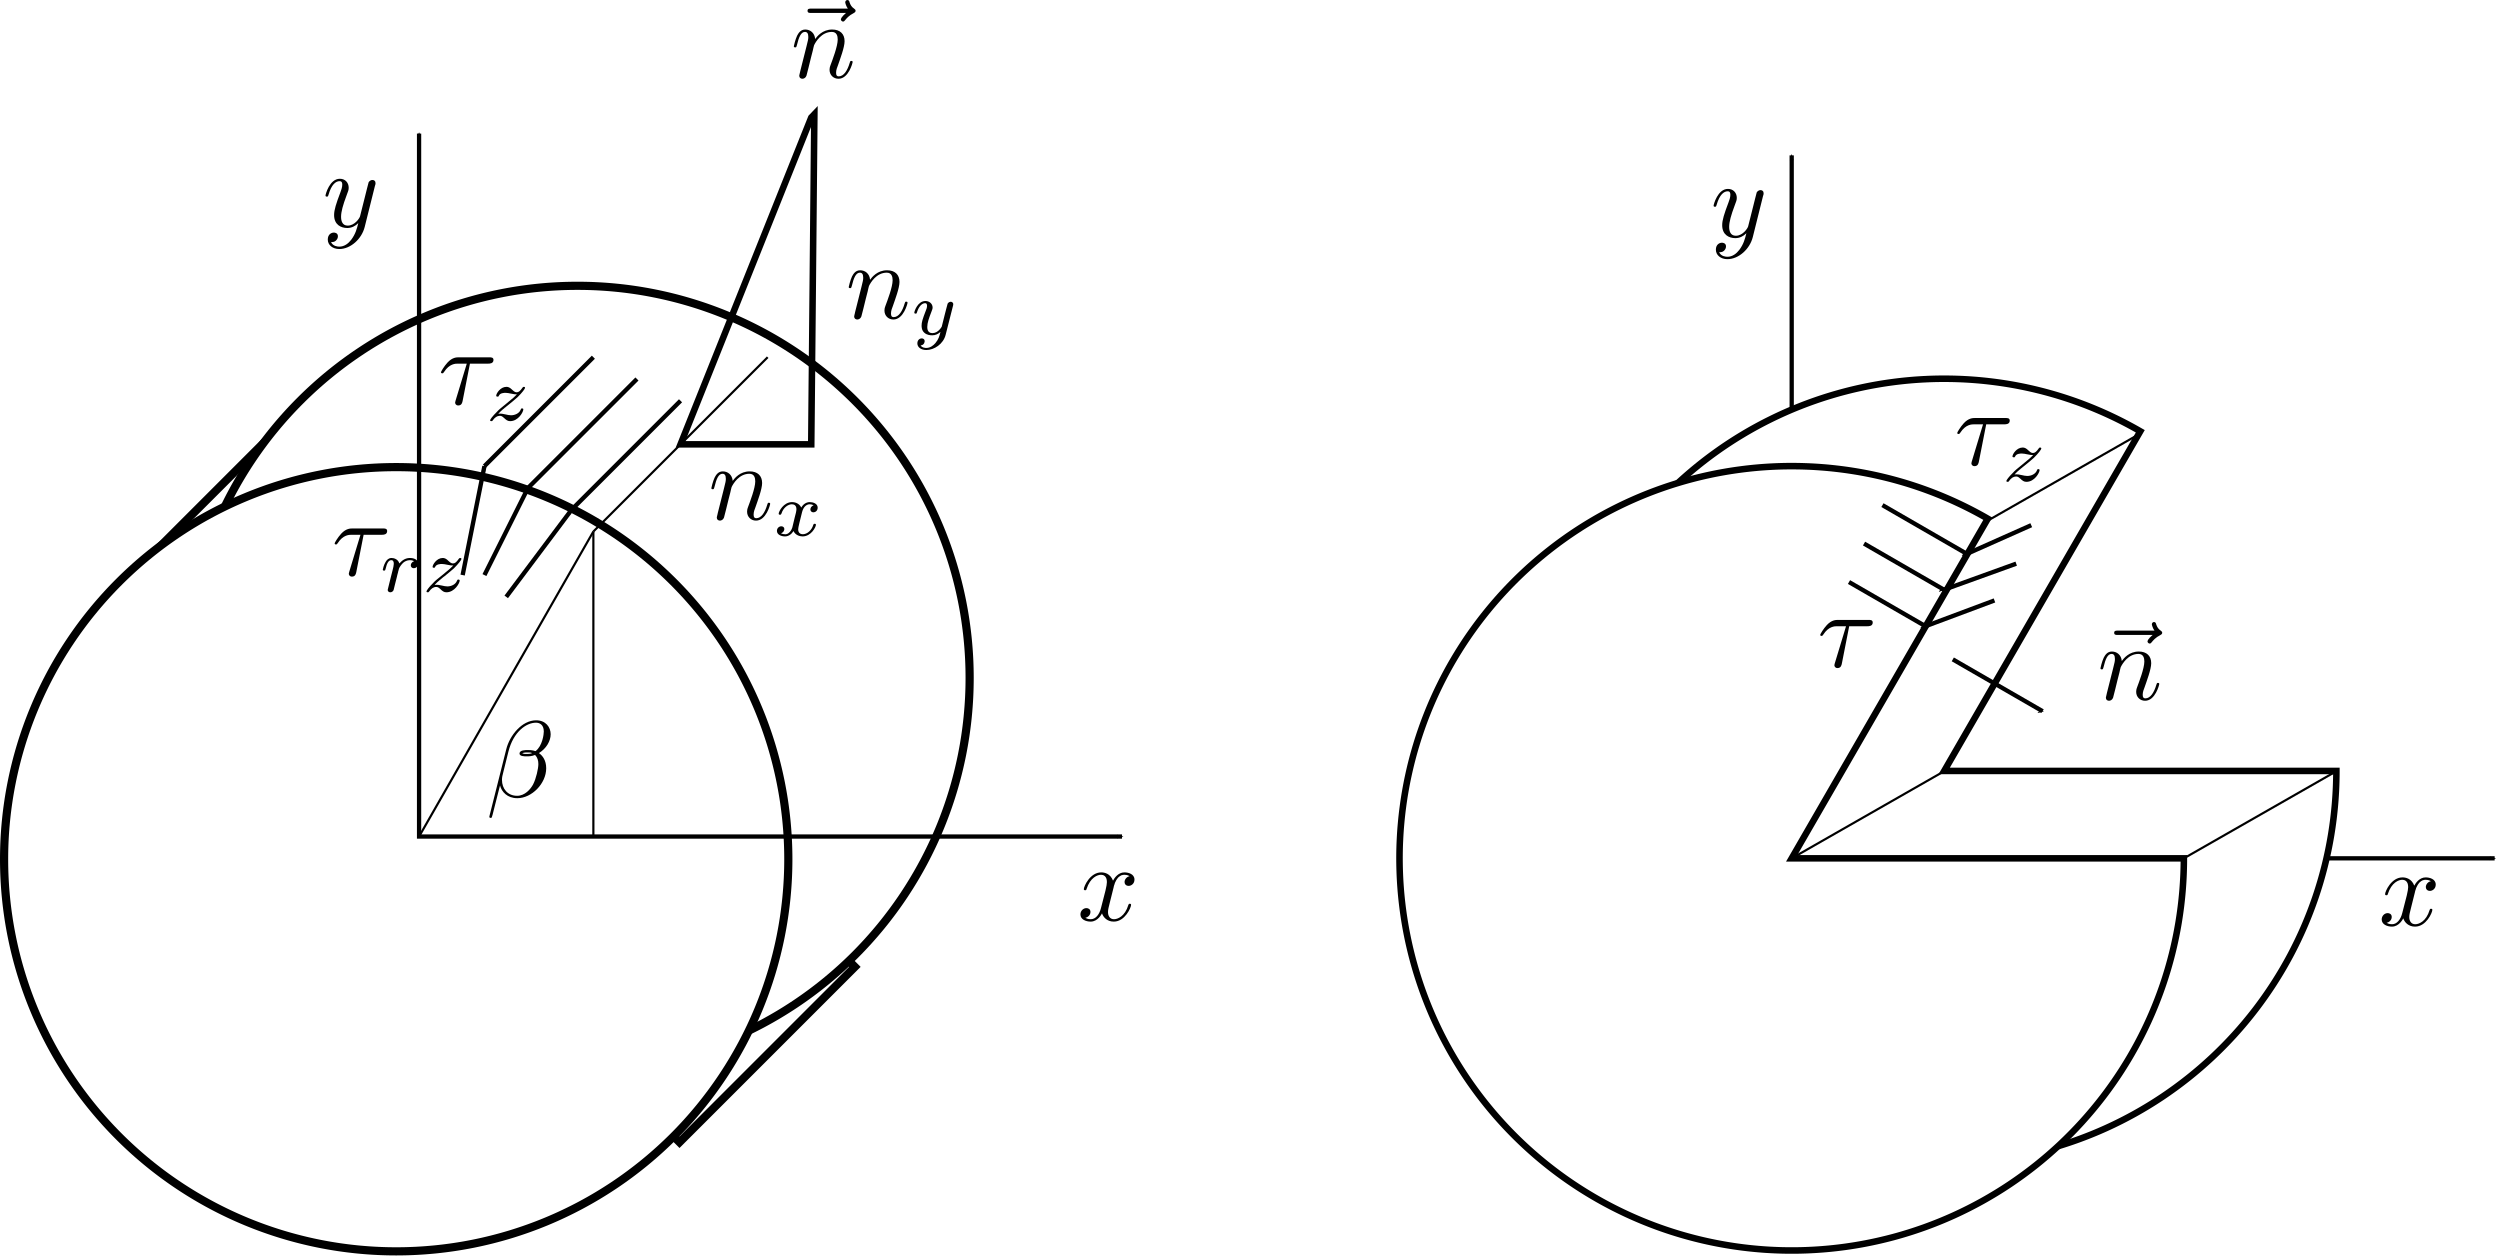 <?xml version="1.0" encoding="UTF-8" standalone="no"?>
<!-- Created with Inkscape (http://www.inkscape.org/) -->
<svg
   xmlns:ns0="http://www.iki.fi/pav/software/textext/"
   xmlns:dc="http://purl.org/dc/elements/1.1/"
   xmlns:cc="http://creativecommons.org/ns#"
   xmlns:rdf="http://www.w3.org/1999/02/22-rdf-syntax-ns#"
   xmlns:svg="http://www.w3.org/2000/svg"
   xmlns="http://www.w3.org/2000/svg"
   xmlns:sodipodi="http://sodipodi.sourceforge.net/DTD/sodipodi-0.dtd"
   xmlns:inkscape="http://www.inkscape.org/namespaces/inkscape"
   width="1147.438"
   height="576.293"
   id="svg3167"
   sodipodi:version="0.32"
   inkscape:version="0.46"
   sodipodi:docname="circularshaftstresses.svg"
   inkscape:output_extension="org.inkscape.output.svg.inkscape"
   version="1.0">
  <sodipodi:namedview
     id="base"
     pagecolor="#ffffff"
     bordercolor="#666666"
     borderopacity="1.0"
     gridtolerance="10000"
     guidetolerance="10"
     objecttolerance="10"
     inkscape:pageopacity="0.0"
     inkscape:pageshadow="2"
     inkscape:zoom="0.92140612"
     inkscape:cx="573.71878"
     inkscape:cy="288.14653"
     inkscape:document-units="px"
     inkscape:current-layer="layer1"
     showgrid="false"
     inkscape:window-width="1241"
     inkscape:window-height="735"
     inkscape:window-x="0"
     inkscape:window-y="0"
     inkscape:object-nodes="true">
    <inkscape:grid
       enabled="true"
       visible="true"
       id="grid3177"
       type="xygrid" />
  </sodipodi:namedview>
  <defs
     id="defs3169">
    <marker
       style="overflow:visible"
       id="Arrow1Mend"
       refX="0"
       refY="0"
       orient="auto"
       inkscape:stockid="Arrow1Mend">
      <path
         transform="matrix(-0.4,0,0,-0.4,-4,0)"
         style="fill-rule:evenodd;stroke:#000000;stroke-width:1pt;marker-start:none"
         d="M 0,0 L 5,-5 L -12.5,0 L 5,5 L 0,0 z"
         id="path3777" />
    </marker>
    <marker
       style="overflow:visible"
       id="Arrow1Mstart"
       refX="0"
       refY="0"
       orient="auto"
       inkscape:stockid="Arrow1Mstart">
      <path
         transform="matrix(0.4,0,0,0.4,4,0)"
         style="fill-rule:evenodd;stroke:#000000;stroke-width:1pt;marker-start:none"
         d="M 0,0 L 5,-5 L -12.5,0 L 5,5 L 0,0 z"
         id="path3774" />
    </marker>
    <inkscape:perspective
       id="perspective3175"
       inkscape:persp3d-origin="372.04724 : 350.78739 : 1"
       inkscape:vp_z="744.09448 : 526.18109 : 1"
       inkscape:vp_y="6.1230318e-14 : 1000 : 0"
       inkscape:vp_x="0 : 526.18109 : 1"
       sodipodi:type="inkscape:persp3d" />
  </defs>
  <g
     transform="translate(454.14,-737.946)"
     id="layer1"
     inkscape:groupmode="layer"
     inkscape:label="Layer 1">
    <rect
       ry="0"
       transform="matrix(0.707,-0.707,0.707,0.707,0,0)"
       y="430.057"
       x="-993.261"
       height="361.973"
       width="113.838"
       id="rect3716"
       style="fill:#ffffff;fill-opacity:1;fill-rule:nonzero;stroke:#000000;stroke-width:3.75;stroke-linecap:round;stroke-miterlimit:4;stroke-dasharray:none;stroke-dashoffset:0;stroke-opacity:1" />
    <path
       transform="matrix(0.707,-0.707,0.707,0.707,-169.533,531.317)"
       d="M -200,352.362 A 180,180 0 1 1 -560,352.362 A 180,180 0 1 1 -200,352.362 z"
       sodipodi:ry="180"
       sodipodi:rx="180"
       sodipodi:cy="352.36218"
       sodipodi:cx="-380"
       id="path3199"
       style="fill:#ffffff;fill-opacity:1;fill-rule:nonzero;stroke:#000000;stroke-width:3.75;stroke-linecap:round;stroke-miterlimit:4;stroke-dasharray:none;stroke-dashoffset:0;stroke-opacity:1"
       sodipodi:type="arc" />
    <path
       transform="matrix(0.707,-0.707,0.707,0.707,-252.75,614.533)"
       d="M -200,352.362 A 180,180 0 1 1 -560,352.362 A 180,180 0 1 1 -200,352.362 z"
       sodipodi:ry="180"
       sodipodi:rx="180"
       sodipodi:cy="352.36218"
       sodipodi:cx="-380"
       id="path3197"
       style="fill:#ffffff;fill-opacity:1;fill-rule:nonzero;stroke:#000000;stroke-width:3.75;stroke-linecap:round;stroke-miterlimit:4;stroke-dasharray:none;stroke-dashoffset:0;stroke-opacity:1"
       sodipodi:type="arc" />
    <path
       id="path3763"
       d="M 60.84,1121.896 L -261.797,1121.896 L -261.797,799.259"
       style="fill:none;fill-rule:evenodd;stroke:#000000;stroke-width:1.966;stroke-linecap:butt;stroke-linejoin:miter;marker-start:url(#Arrow1Mstart);marker-end:url(#Arrow1Mend);stroke-miterlimit:4;stroke-dasharray:none;stroke-opacity:1" />
    <g
       transform="matrix(5,0,0,-5,-1423.347,4377.646)"
       xml:space="preserve"
       style="font-style:normal;font-variant:normal;font-weight:normal;font-stretch:normal;letter-spacing:normal;word-spacing:normal;text-anchor:start;fill:none;fill-opacity:1;stroke:#000000;stroke-linecap:butt;stroke-linejoin:miter;stroke-miterlimit:10.433;stroke-dasharray:none;stroke-dashoffset:0;stroke-opacity:1"
       ns0:text="$y$"
       ns0:preamble="/home/petegus/teaching/AE463/lectures/symbols.tex"
       id="g5120">
<path
   d="M 228.27,710.92 L 228.28,710.92 L 228.28,710.93 L 228.28,710.94 L 228.28,710.94 L 228.28,710.95 L 228.29,710.97 L 228.29,710.98 L 228.29,710.99 L 228.29,710.99 L 228.3,711 L 228.3,711.01 L 228.3,711.02 L 228.3,711.03 L 228.3,711.03 L 228.31,711.04 L 228.31,711.05 L 228.31,711.05 L 228.31,711.06 L 228.31,711.06 L 228.31,711.07 L 228.31,711.08 L 228.31,711.08 L 228.31,711.09 L 228.31,711.1 L 228.31,711.11 L 228.31,711.12 L 228.31,711.13 L 228.31,711.13 L 228.31,711.14 L 228.31,711.15 C 228.31,711.33 228.18,711.42 228.02,711.42 C 227.93,711.42 227.77,711.36 227.68,711.21 C 227.66,711.16 227.58,710.85 227.54,710.67 C 227.47,710.41 227.4,710.14 227.34,709.87 L 226.89,708.08 C 226.85,707.93 226.42,707.23 225.76,707.23 C 225.26,707.23 225.15,707.67 225.15,708.04 C 225.15,708.5 225.32,709.11 225.65,709.99 C 225.81,710.4 225.85,710.51 225.85,710.71 C 225.85,711.16 225.54,711.53 225.04,711.53 C 224.09,711.53 223.72,710.08 223.72,709.99 C 223.72,709.89 223.82,709.89 223.84,709.89 C 223.94,709.89 223.95,709.91 224,710.07 C 224.27,711.01 224.67,711.31 225.01,711.31 C 225.09,711.31 225.26,711.31 225.26,710.99 C 225.26,710.74 225.16,710.48 225.09,710.29 C 224.69,709.23 224.51,708.67 224.51,708.2 C 224.51,707.31 225.14,707.01 225.72,707.01 C 226.11,707.01 226.45,707.18 226.73,707.46 C 226.6,706.94 226.48,706.46 226.08,705.93 C 225.82,705.59 225.45,705.3 224.99,705.3 C 224.85,705.3 224.4,705.33 224.23,705.72 C 224.39,705.72 224.52,705.72 224.66,705.84 C 224.76,705.93 224.86,706.06 224.86,706.25 C 224.86,706.55 224.59,706.59 224.49,706.59 C 224.26,706.59 223.93,706.43 223.93,705.95 C 223.93,705.45 224.37,705.08 224.99,705.08 C 226.01,705.08 227.04,705.99 227.32,707.11 L 228.27,710.92 z"
   style="fill:#000000;stroke-width:0"
   id="path5122" />
</g>    <g
       transform="matrix(5,0,0,-5,-1076.847,4695.996)"
       xml:space="preserve"
       style="font-style:normal;font-variant:normal;font-weight:normal;font-stretch:normal;letter-spacing:normal;word-spacing:normal;text-anchor:start;fill:none;fill-opacity:1;stroke:#000000;stroke-linecap:butt;stroke-linejoin:miter;stroke-miterlimit:10.433;stroke-dasharray:none;stroke-dashoffset:0;stroke-opacity:1"
       ns0:text="$x$"
       ns0:preamble="/home/petegus/teaching/AE463/lectures/symbols.tex"
       id="g5202">
<path
   d="M 226.76,710.13 L 226.77,710.16 L 226.77,710.19 L 226.78,710.22 L 226.79,710.26 L 226.8,710.29 L 226.81,710.34 L 226.83,710.38 L 226.84,710.42 L 226.86,710.47 L 226.87,710.52 L 226.89,710.57 L 226.91,710.62 L 226.94,710.67 L 226.96,710.72 L 226.99,710.77 L 227.01,710.82 L 227.04,710.86 L 227.07,710.91 L 227.11,710.96 L 227.14,711 L 227.18,711.05 L 227.22,711.09 L 227.26,711.12 L 227.31,711.16 L 227.35,711.19 L 227.4,711.22 L 227.43,711.23 L 227.45,711.25 L 227.48,711.26 L 227.51,711.27 L 227.53,711.28 L 227.56,711.28 L 227.59,711.29 L 227.62,711.3 L 227.65,711.3 L 227.68,711.3 L 227.71,711.31 L 227.75,711.31 C 227.8,711.31 228.04,711.31 228.24,711.18 C 227.96,711.13 227.77,710.88 227.77,710.64 C 227.77,710.48 227.88,710.29 228.15,710.29 C 228.36,710.29 228.68,710.47 228.68,710.87 C 228.68,711.39 228.1,711.53 227.76,711.53 C 227.18,711.53 226.83,711 226.71,710.77 C 226.46,711.43 225.92,711.53 225.63,711.53 C 224.6,711.53 224.03,710.24 224.03,709.99 C 224.03,709.89 224.13,709.89 224.15,709.89 C 224.23,709.89 224.26,709.91 224.28,710 C 224.62,711.06 225.28,711.31 225.61,711.31 C 225.8,711.31 226.15,711.22 226.15,710.64 C 226.15,710.33 225.98,709.66 225.61,708.27 C 225.46,707.65 225.11,707.23 224.67,707.23 C 224.61,707.23 224.38,707.23 224.17,707.36 C 224.42,707.41 224.64,707.62 224.64,707.9 C 224.64,708.17 224.42,708.25 224.27,708.25 C 223.97,708.25 223.72,707.99 223.72,707.67 C 223.72,707.21 224.22,707.01 224.66,707.01 C 225.32,707.01 225.67,707.71 225.7,707.77 C 225.82,707.4 226.18,707.01 226.78,707.01 C 227.81,707.01 228.37,708.3 228.37,708.55 C 228.37,708.65 228.28,708.65 228.25,708.65 C 228.16,708.65 228.15,708.61 228.12,708.54 C 227.8,707.47 227.12,707.23 226.8,707.23 C 226.41,707.23 226.25,707.55 226.25,707.89 C 226.25,708.11 226.31,708.33 226.42,708.77 L 226.76,710.13 z"
   style="fill:#000000;stroke-width:0"
   id="path5204" />
</g>    <path
       transform="translate(-521.797,366.582)"
       id="path3202"
       d="M 260,755.314 L 340,615.314 L 340,615.314"
       style="fill:none;fill-rule:evenodd;stroke:#000000;stroke-width:1px;stroke-linecap:butt;stroke-linejoin:miter;stroke-opacity:1" />
    <path
       transform="translate(-521.797,366.582)"
       id="path3204"
       d="M 340,615.314 L 420,535.314"
       style="fill:none;fill-rule:evenodd;stroke:#000000;stroke-width:1px;stroke-linecap:butt;stroke-linejoin:miter;stroke-opacity:1" />
    <path
       transform="translate(-521.797,366.582)"
       id="path3206"
       d="M 340,755.314 L 340,615.314"
       style="fill:none;fill-rule:evenodd;stroke:#000000;stroke-width:1px;stroke-linecap:butt;stroke-linejoin:miter;stroke-opacity:1" />
    <path
       transform="translate(-521.797,366.582)"
       id="path3208"
       d="M 380,555.314 L 330,605.314"
       style="fill:none;fill-rule:evenodd;stroke:#000000;stroke-width:2;stroke-linecap:butt;stroke-linejoin:miter;marker-end:url(#Arrow1Mend);stroke-miterlimit:4;stroke-dasharray:none;stroke-opacity:1" />
    <path
       transform="translate(-521.797,366.582)"
       id="path3210"
       d="M 360,545.314 L 310,595.314"
       style="fill:none;fill-rule:evenodd;stroke:#000000;stroke-width:2;stroke-linecap:butt;stroke-linejoin:miter;marker-end:url(#Arrow1Mend);stroke-miterlimit:4;stroke-dasharray:none;stroke-opacity:1" />
    <path
       transform="translate(-521.797,366.582)"
       id="path3212"
       d="M 340,535.314 L 290,585.314"
       style="fill:none;fill-rule:evenodd;stroke:#000000;stroke-width:2;stroke-linecap:butt;stroke-linejoin:miter;marker-end:url(#Arrow1Mend);stroke-miterlimit:4;stroke-dasharray:none;stroke-opacity:1" />
    <path
       transform="translate(-521.797,366.582)"
       id="path3214"
       d="M 280,635.314 L 290,585.314"
       style="fill:none;fill-rule:evenodd;stroke:#000000;stroke-width:2;stroke-linecap:butt;stroke-linejoin:miter;marker-end:url(#Arrow1Mend);stroke-miterlimit:4;stroke-dasharray:none;stroke-opacity:1" />
    <path
       transform="translate(-521.797,366.582)"
       id="path3216"
       d="M 290,635.314 L 310,595.314"
       style="fill:none;fill-rule:evenodd;stroke:#000000;stroke-width:2;stroke-linecap:butt;stroke-linejoin:miter;marker-end:url(#Arrow1Mend);stroke-miterlimit:4;stroke-dasharray:none;stroke-opacity:1" />
    <path
       transform="translate(-521.797,366.582)"
       id="path3218"
       d="M 300,645.314 L 330,605.314"
       style="fill:none;fill-rule:evenodd;stroke:#000000;stroke-width:2;stroke-linecap:butt;stroke-linejoin:miter;marker-end:url(#Arrow1Mend);stroke-miterlimit:4;stroke-dasharray:none;stroke-opacity:1" />
    <path
       transform="translate(-521.797,366.582)"
       id="path3741"
       d="M 380,575.314 C 440,425.314 440,425.314 440,425.314 L 441.43,423.817 L 440,575.314 L 380,575.314 z"
       style="fill:none;fill-rule:evenodd;stroke:#000000;stroke-width:3;stroke-linecap:butt;stroke-linejoin:miter;stroke-miterlimit:4;stroke-dasharray:none;stroke-opacity:1" />
    <g
       id="g3772"
       ns0:preamble="/home/petegus/teaching/AE463/lectures/symbols.tex"
       ns0:text="$n_x$"
       style="font-style:normal;font-variant:normal;font-weight:normal;font-stretch:normal;letter-spacing:normal;word-spacing:normal;text-anchor:start;fill:none;fill-opacity:1;stroke:#000000;stroke-linecap:butt;stroke-linejoin:miter;stroke-miterlimit:10.433;stroke-dasharray:none;stroke-dashoffset:0;stroke-opacity:1"
       xml:space="preserve"
       transform="matrix(5,0,0,-5,-1246.247,4511.946)">
<path
   id="path3775"
   style="fill:#000000;stroke-width:0"
   d="M 224.31,707.71 L 224.31,707.7 L 224.3,707.68 L 224.3,707.67 L 224.3,707.65 L 224.29,707.62 L 224.28,707.59 L 224.28,707.55 L 224.27,707.52 L 224.26,707.49 L 224.25,707.46 L 224.25,707.44 L 224.25,707.43 L 224.24,707.41 L 224.24,707.4 L 224.24,707.39 L 224.23,707.37 L 224.23,707.36 L 224.23,707.35 L 224.23,707.34 L 224.23,707.33 L 224.22,707.32 L 224.22,707.31 L 224.22,707.3 L 224.22,707.29 L 224.22,707.29 L 224.22,707.28 C 224.22,707.1 224.36,707.01 224.51,707.01 C 224.63,707.01 224.81,707.09 224.88,707.29 C 224.89,707.31 225.01,707.78 225.07,708.03 C 225.14,708.33 225.22,708.63 225.29,708.93 C 225.35,709.15 225.4,709.36 225.46,709.59 C 225.49,709.76 225.57,710.05 225.58,710.09 C 225.73,710.4 226.26,711.31 227.21,711.31 C 227.66,711.31 227.75,710.94 227.75,710.61 C 227.75,709.99 227.26,708.72 227.1,708.29 C 227.01,708.06 227,707.94 227,707.83 C 227,707.36 227.35,707.01 227.82,707.01 C 228.75,707.01 229.12,708.47 229.12,708.55 C 229.12,708.65 229.03,708.65 229,708.65 C 228.9,708.65 228.9,708.62 228.85,708.47 C 228.65,707.79 228.32,707.23 227.84,707.23 C 227.67,707.23 227.6,707.33 227.6,707.56 C 227.6,707.81 227.69,708.05 227.78,708.27 C 227.96,708.8 228.38,709.89 228.38,710.46 C 228.38,711.13 227.96,711.53 227.24,711.53 C 226.34,711.53 225.85,710.89 225.68,710.66 C 225.63,711.22 225.23,711.53 224.77,711.53 C 224.31,711.53 224.12,711.14 224.02,710.96 C 223.86,710.62 223.72,710.03 223.72,709.99 C 223.72,709.89 223.82,709.89 223.84,709.89 C 223.94,709.89 223.95,709.9 224.01,710.12 C 224.18,710.83 224.38,711.31 224.74,711.31 C 224.94,711.31 225.05,711.18 225.05,710.85 C 225.05,710.64 225.02,710.53 224.89,710.01 L 224.31,707.71 z" />
<path
   id="path3778"
   style="fill:#000000;stroke-width:0"
   d="M 231.15,706.37 L 231.14,706.35 L 231.13,706.32 L 231.12,706.3 L 231.11,706.27 L 231.1,706.25 L 231.09,706.22 L 231.08,706.2 L 231.06,706.17 L 231.05,706.15 L 231.04,706.12 L 231.02,706.1 L 231,706.07 L 230.98,706.05 L 230.97,706.02 L 230.95,706 L 230.93,705.97 L 230.9,705.95 L 230.88,705.93 L 230.86,705.91 L 230.84,705.89 L 230.81,705.87 L 230.79,705.85 L 230.76,705.83 L 230.73,705.82 L 230.71,705.8 L 230.68,705.79 L 230.65,705.78 L 230.62,705.77 L 230.59,705.77 L 230.56,705.76 L 230.52,705.76 L 230.49,705.76 C 230.47,705.76 230.26,705.76 230.11,705.85 C 230.4,705.94 230.42,706.2 230.42,706.24 C 230.42,706.39 230.3,706.49 230.14,706.49 C 229.95,706.49 229.74,706.33 229.74,706.07 C 229.74,705.72 230.13,705.56 230.48,705.56 C 230.8,705.56 231.08,705.76 231.26,706.05 C 231.43,705.69 231.81,705.56 232.09,705.56 C 232.89,705.56 233.32,706.43 233.32,706.63 C 233.32,706.72 233.23,706.72 233.2,706.72 C 233.11,706.72 233.1,706.68 233.07,706.6 C 232.93,706.12 232.51,705.76 232.12,705.76 C 231.84,705.76 231.69,705.94 231.69,706.21 C 231.69,706.39 231.86,707.03 232.05,707.8 C 232.19,708.34 232.51,708.51 232.74,708.51 C 232.75,708.51 232.97,708.51 233.11,708.41 C 232.89,708.35 232.81,708.16 232.81,708.03 C 232.81,707.88 232.93,707.77 233.09,707.77 C 233.25,707.77 233.48,707.9 233.48,708.2 C 233.48,708.59 233.03,708.71 232.75,708.71 C 232.4,708.71 232.12,708.47 231.97,708.21 C 231.84,708.5 231.52,708.71 231.13,708.71 C 230.35,708.71 229.9,707.85 229.9,707.64 C 229.9,707.55 230,707.55 230.02,707.55 C 230.11,707.55 230.12,707.58 230.16,707.67 C 230.33,708.21 230.77,708.51 231.11,708.51 C 231.34,708.51 231.53,708.39 231.53,708.05 C 231.53,707.91 231.45,707.56 231.38,707.33 L 231.15,706.37 z" />
</g>    <g
       transform="matrix(5,0,0,-5,-1183.197,4419.646)"
       xml:space="preserve"
       style="font-style:normal;font-variant:normal;font-weight:normal;font-stretch:normal;letter-spacing:normal;word-spacing:normal;text-anchor:start;fill:none;fill-opacity:1;stroke:#000000;stroke-linecap:butt;stroke-linejoin:miter;stroke-miterlimit:10.433;stroke-dasharray:none;stroke-dashoffset:0;stroke-opacity:1"
       ns0:text="$n_y$"
       ns0:preamble="/home/petegus/teaching/AE463/lectures/symbols.tex"
       id="g3848">
<path
   d="M 224.31,707.71 L 224.31,707.7 L 224.3,707.68 L 224.3,707.67 L 224.3,707.65 L 224.29,707.62 L 224.28,707.59 L 224.28,707.55 L 224.27,707.52 L 224.26,707.49 L 224.25,707.46 L 224.25,707.44 L 224.25,707.43 L 224.24,707.41 L 224.24,707.4 L 224.24,707.39 L 224.23,707.37 L 224.23,707.36 L 224.23,707.35 L 224.23,707.34 L 224.23,707.33 L 224.22,707.32 L 224.22,707.31 L 224.22,707.3 L 224.22,707.29 L 224.22,707.29 L 224.22,707.28 C 224.22,707.1 224.36,707.01 224.51,707.01 C 224.63,707.01 224.81,707.09 224.88,707.29 C 224.89,707.31 225.01,707.78 225.07,708.03 C 225.14,708.33 225.22,708.63 225.29,708.93 C 225.35,709.15 225.4,709.36 225.46,709.59 C 225.49,709.76 225.57,710.05 225.58,710.09 C 225.73,710.4 226.26,711.31 227.21,711.31 C 227.66,711.31 227.75,710.94 227.75,710.61 C 227.75,709.99 227.26,708.72 227.1,708.29 C 227.01,708.06 227,707.94 227,707.83 C 227,707.36 227.35,707.01 227.82,707.01 C 228.75,707.01 229.12,708.47 229.12,708.55 C 229.12,708.65 229.03,708.65 229,708.65 C 228.9,708.65 228.9,708.62 228.85,708.47 C 228.65,707.79 228.32,707.23 227.84,707.23 C 227.67,707.23 227.6,707.33 227.6,707.56 C 227.6,707.81 227.69,708.05 227.78,708.27 C 227.96,708.8 228.38,709.89 228.38,710.46 C 228.38,711.13 227.96,711.53 227.24,711.53 C 226.34,711.53 225.85,710.89 225.68,710.66 C 225.63,711.22 225.23,711.53 224.77,711.53 C 224.31,711.53 224.12,711.14 224.02,710.96 C 223.86,710.62 223.72,710.03 223.72,709.99 C 223.72,709.89 223.82,709.89 223.84,709.89 C 223.94,709.89 223.95,709.9 224.01,710.12 C 224.18,710.83 224.38,711.31 224.74,711.31 C 224.94,711.31 225.05,711.18 225.05,710.85 C 225.05,710.64 225.02,710.53 224.89,710.01 L 224.31,707.71 z"
   style="fill:#000000;stroke-width:0"
   id="path3850" />
<path
   d="M 233.29,708.26 L 233.29,708.26 L 233.29,708.27 L 233.29,708.27 L 233.29,708.28 L 233.29,708.28 L 233.29,708.28 L 233.3,708.29 L 233.3,708.3 L 233.3,708.31 L 233.3,708.31 L 233.3,708.32 L 233.3,708.32 L 233.31,708.33 L 233.31,708.33 L 233.31,708.34 L 233.31,708.34 L 233.31,708.35 L 233.31,708.35 L 233.31,708.36 L 233.31,708.36 L 233.31,708.36 L 233.31,708.37 L 233.31,708.37 L 233.31,708.38 L 233.31,708.38 L 233.31,708.39 L 233.31,708.4 L 233.31,708.4 L 233.31,708.41 L 233.32,708.41 L 233.32,708.41 C 233.32,708.55 233.2,708.64 233.09,708.64 C 233.01,708.64 232.88,708.6 232.8,708.47 C 232.78,708.43 232.72,708.2 232.69,708.06 L 232.54,707.48 C 232.5,707.32 232.28,706.44 232.26,706.36 C 232.26,706.36 231.95,705.76 231.4,705.76 C 230.93,705.76 230.93,706.21 230.93,706.33 C 230.93,706.71 231.09,707.15 231.3,707.69 C 231.38,707.91 231.42,707.99 231.42,708.11 C 231.42,708.45 231.13,708.71 230.76,708.71 C 230.05,708.71 229.74,707.76 229.74,707.64 C 229.74,707.55 229.84,707.55 229.86,707.55 C 229.95,707.55 229.96,707.58 229.98,707.66 C 230.16,708.24 230.46,708.51 230.74,708.51 C 230.85,708.51 230.91,708.43 230.91,708.27 C 230.91,708.11 230.85,707.95 230.81,707.86 C 230.48,707.01 230.41,706.75 230.41,706.45 C 230.41,706.33 230.41,706 230.68,705.78 C 230.9,705.59 231.19,705.56 231.38,705.56 C 231.66,705.56 231.91,705.66 232.14,705.87 C 232.05,705.49 231.97,705.2 231.68,704.85 C 231.49,704.63 231.21,704.4 230.84,704.4 C 230.79,704.4 230.46,704.4 230.32,704.63 C 230.69,704.67 230.69,705.01 230.69,705.02 C 230.69,705.24 230.49,705.28 230.42,705.28 C 230.25,705.28 230.02,705.14 230.02,704.82 C 230.02,704.47 230.35,704.21 230.85,704.21 C 231.55,704.21 232.41,704.75 232.62,705.62 L 233.29,708.26 z"
   style="fill:#000000;stroke-width:0"
   id="path3852" />
</g>    <g
       id="g3922"
       ns0:preamble="/home/petegus/teaching/AE463/lectures/symbols.tex"
       ns0:text="$\\vec{n}$"
       style="font-style:normal;font-variant:normal;font-weight:normal;font-stretch:normal;letter-spacing:normal;word-spacing:normal;text-anchor:start;fill:none;fill-opacity:1;stroke:#000000;stroke-linecap:butt;stroke-linejoin:miter;stroke-miterlimit:10.433;stroke-dasharray:none;stroke-dashoffset:0;stroke-opacity:1"
       xml:space="preserve"
       transform="matrix(5,0,0,-5,-1208.397,4309.146)">
<path
   id="path3924"
   style="fill:#000000;stroke-width:0"
   d="M 228.51,713.05 L 228.5,713.04 L 228.48,713.02 L 228.47,713.01 L 228.45,713 L 228.43,712.98 L 228.42,712.96 L 228.4,712.95 L 228.38,712.93 L 228.36,712.91 L 228.34,712.89 L 228.3,712.85 L 228.26,712.82 L 228.23,712.78 L 228.21,712.75 L 228.19,712.73 L 228.17,712.71 L 228.16,712.69 L 228.14,712.67 L 228.12,712.65 L 228.11,712.63 L 228.1,712.61 L 228.09,712.59 L 228.08,712.57 L 228.07,712.55 L 228.06,712.53 L 228.05,712.52 L 228.05,712.5 L 228.04,712.48 L 228.04,712.46 C 228.04,712.36 228.14,712.26 228.24,712.26 C 228.33,712.26 228.38,712.33 228.43,712.39 C 228.55,712.54 228.78,712.82 229.22,713.04 C 229.29,713.08 229.39,713.13 229.39,713.25 C 229.39,713.35 229.32,713.4 229.25,713.45 C 229.03,713.6 228.92,713.78 228.84,714.02 C 228.82,714.11 228.78,714.24 228.64,714.24 C 228.5,714.24 228.44,714.11 228.44,714.03 C 228.44,713.98 228.52,713.66 228.68,713.45 L 225.32,713.45 C 225.15,713.45 224.98,713.45 224.98,713.25 C 224.98,713.05 225.15,713.05 225.32,713.05 L 228.51,713.05 z" />
<path
   id="path3926"
   style="fill:#000000;stroke-width:0"
   d="M 224.31,707.71 L 224.31,707.7 L 224.3,707.68 L 224.3,707.67 L 224.3,707.65 L 224.29,707.62 L 224.28,707.59 L 224.28,707.55 L 224.27,707.52 L 224.26,707.49 L 224.25,707.46 L 224.25,707.44 L 224.25,707.43 L 224.24,707.41 L 224.24,707.4 L 224.24,707.39 L 224.23,707.37 L 224.23,707.36 L 224.23,707.35 L 224.23,707.34 L 224.23,707.33 L 224.22,707.32 L 224.22,707.31 L 224.22,707.3 L 224.22,707.29 L 224.22,707.29 L 224.22,707.28 C 224.22,707.1 224.36,707.01 224.51,707.01 C 224.63,707.01 224.81,707.09 224.88,707.29 C 224.89,707.31 225.01,707.78 225.07,708.03 C 225.14,708.33 225.22,708.63 225.29,708.93 C 225.35,709.15 225.4,709.36 225.46,709.59 C 225.49,709.76 225.57,710.05 225.58,710.09 C 225.73,710.4 226.26,711.31 227.21,711.31 C 227.66,711.31 227.75,710.94 227.75,710.61 C 227.75,709.99 227.26,708.72 227.1,708.29 C 227.01,708.06 227,707.94 227,707.83 C 227,707.36 227.35,707.01 227.82,707.01 C 228.75,707.01 229.12,708.47 229.12,708.55 C 229.12,708.65 229.03,708.65 229,708.65 C 228.9,708.65 228.9,708.62 228.85,708.47 C 228.65,707.79 228.32,707.23 227.84,707.23 C 227.67,707.23 227.6,707.33 227.6,707.56 C 227.6,707.81 227.69,708.05 227.78,708.27 C 227.96,708.8 228.38,709.89 228.38,710.46 C 228.38,711.13 227.96,711.53 227.24,711.53 C 226.34,711.53 225.85,710.89 225.68,710.66 C 225.63,711.22 225.23,711.53 224.77,711.53 C 224.31,711.53 224.12,711.14 224.02,710.96 C 223.86,710.62 223.72,710.03 223.72,709.99 C 223.72,709.89 223.82,709.89 223.84,709.89 C 223.94,709.89 223.95,709.9 224.01,710.12 C 224.18,710.83 224.38,711.31 224.74,711.31 C 224.94,711.31 225.05,711.18 225.05,710.85 C 225.05,710.64 225.02,710.53 224.89,710.01 L 224.31,707.71 z" />
</g>    <g
       transform="matrix(5,0,0,-5,-1347.947,4639.296)"
       xml:space="preserve"
       style="font-style:normal;font-variant:normal;font-weight:normal;font-stretch:normal;letter-spacing:normal;word-spacing:normal;text-anchor:start;fill:none;fill-opacity:1;stroke:#000000;stroke-linecap:butt;stroke-linejoin:miter;stroke-miterlimit:10.433;stroke-dasharray:none;stroke-dashoffset:0;stroke-opacity:1"
       ns0:text="$\\beta$"
       ns0:preamble="/home/petegus/teaching/AE463/lectures/symbols.tex"
       id="g4002">
<path
   d="M 223.71,705.44 L 223.71,705.44 L 223.71,705.43 L 223.71,705.43 L 223.71,705.42 L 223.7,705.41 L 223.7,705.41 L 223.7,705.4 L 223.7,705.39 L 223.7,705.38 L 223.69,705.37 L 223.69,705.36 L 223.69,705.35 L 223.69,705.34 L 223.69,705.33 L 223.68,705.32 L 223.68,705.31 L 223.68,705.3 L 223.68,705.3 L 223.68,705.29 L 223.68,705.29 C 223.68,705.19 223.78,705.19 223.8,705.19 C 223.85,705.19 223.87,705.2 223.9,705.23 C 223.95,705.28 224.23,706.55 224.66,708.17 C 224.81,707.59 225.32,707 226.25,707 C 227.57,707 228.9,708.34 228.9,709.75 C 228.9,710.46 228.58,710.9 228.23,711.14 C 228.92,711.56 229.31,712.26 229.31,712.87 C 229.31,713.52 228.85,714.15 227.98,714.15 L 227.96,713.93 C 228.26,713.93 228.68,713.78 228.68,713.12 C 228.68,712.88 228.56,711.8 227.92,711.32 L 227.92,711.32 C 227.64,711.42 227.32,711.42 227.23,711.42 C 226.99,711.42 226.45,711.42 226.45,711.1 C 226.45,710.84 226.89,710.84 227.13,710.84 L 227.13,711.06 C 226.88,711.06 226.87,711.06 226.7,711.12 L 226.7,711.12 C 226.8,711.17 226.87,711.2 227.21,711.2 C 227.36,711.2 227.48,711.2 227.61,711.14 C 227.43,711.06 227.21,711.06 227.13,711.06 L 227.13,710.84 C 227.27,710.84 227.56,710.84 227.88,710.97 C 228.1,710.74 228.18,710.45 228.18,710.13 C 228.18,709.73 227.98,708.8 227.69,708.25 C 227.46,707.83 226.95,707.22 226.23,707.22 C 225.35,707.22 224.84,707.88 224.84,708.68 C 224.84,708.92 224.88,709.07 224.97,709.42 C 225.06,709.79 225.37,711.04 225.43,711.27 C 225.89,713.11 227.08,713.93 227.96,713.93 L 227.98,714.15 C 226.68,714.15 225.55,712.78 225.23,711.48 L 223.71,705.44 z"
   style="fill:#000000;stroke-width:0"
   id="path4004" />
</g>    <g
       id="g4084"
       ns0:preamble="/home/petegus/teaching/AE463/lectures/symbols.tex"
       ns0:text="$\\tau_z$"
       style="font-style:normal;font-variant:normal;font-weight:normal;font-stretch:normal;letter-spacing:normal;word-spacing:normal;text-anchor:start;fill:none;fill-opacity:1;stroke:#000000;stroke-linecap:butt;stroke-linejoin:miter;stroke-miterlimit:10.433;stroke-dasharray:none;stroke-dashoffset:0;stroke-opacity:1"
       xml:space="preserve"
       transform="matrix(5,0,0,-5,-1370.247,4459.046)">
<path
   id="path4086"
   style="fill:#000000;stroke-width:0"
   d="M 226.36,710.84 L 228.04,710.84 C 228.16,710.84 228.52,710.84 228.52,711.18 C 228.52,711.42 228.31,711.42 228.12,711.42 L 225.34,711.42 C 225.14,711.42 224.75,711.42 224.31,710.95 C 223.98,710.59 223.7,710.11 223.7,710.05 C 223.7,710.04 223.7,709.95 223.82,709.95 C 223.9,709.95 223.92,709.99 223.98,710.07 C 224.47,710.84 225.04,710.84 225.25,710.84 L 226.07,710.84 C 225.59,709.24 225.2,707.98 225.1,707.64 C 225.06,707.52 225,707.31 225,707.27 C 225,707.16 225.07,707 225.29,707 C 225.61,707 225.66,707.28 225.69,707.43 L 226.36,710.84 z" />
<path
   id="path4088"
   style="fill:#000000;stroke-width:0"
   d="M 228.96,706.24 L 229,706.28 L 229.03,706.31 L 229.06,706.34 L 229.1,706.38 L 229.13,706.41 L 229.15,706.43 L 229.17,706.45 L 229.19,706.47 L 229.21,706.49 L 229.23,706.51 L 229.26,706.53 L 229.28,706.55 L 229.31,706.57 L 229.33,706.6 L 229.36,706.62 L 229.39,706.65 L 229.43,706.68 L 229.46,706.7 L 229.5,706.73 L 229.53,706.77 L 229.57,706.8 L 229.62,706.83 L 229.66,706.87 L 229.71,706.91 L 229.76,706.95 L 229.81,706.99 L 229.86,707.03 C 230.01,707.15 230.53,707.57 230.73,707.76 C 231.16,708.18 231.42,708.54 231.42,708.62 C 231.42,708.71 231.33,708.71 231.3,708.71 C 231.24,708.71 231.22,708.69 231.19,708.64 C 230.97,708.32 230.82,708.21 230.66,708.21 C 230.57,708.21 230.47,708.22 230.26,708.42 C 230.02,708.66 229.87,708.71 229.71,708.71 C 229.15,708.71 228.77,708.1 228.77,707.89 C 228.77,707.83 228.84,707.81 228.89,707.81 C 228.98,707.81 228.99,707.83 229.02,707.9 C 229.12,708.15 229.51,708.16 229.62,708.16 C 229.79,708.16 229.97,708.12 230.06,708.1 C 230.45,708.02 230.5,708.02 230.67,708.02 C 230.49,707.83 230.36,707.7 229.7,707.17 C 229.16,706.74 228.97,706.57 228.84,706.42 C 228.42,706.01 228.21,705.71 228.21,705.64 C 228.21,705.56 228.31,705.56 228.33,705.56 C 228.4,705.56 228.42,705.57 228.45,705.63 C 228.64,705.9 228.86,706.05 229.09,706.05 C 229.18,706.05 229.28,706.05 229.47,705.87 C 229.69,705.66 229.83,705.56 230.05,705.56 C 230.8,705.56 231.26,706.4 231.26,706.64 C 231.26,706.72 231.19,706.73 231.14,706.73 C 231.06,706.73 231.05,706.7 231.02,706.62 C 230.89,706.27 230.48,706.1 230.13,706.1 C 229.97,706.1 229.8,706.14 229.62,706.18 C 229.3,706.25 229.25,706.25 229.12,706.25 C 229.11,706.25 229,706.25 228.96,706.24 z" />
</g>    <g
       transform="matrix(5,0,0,-5,-1419.047,4537.596)"
       xml:space="preserve"
       style="font-style:normal;font-variant:normal;font-weight:normal;font-stretch:normal;letter-spacing:normal;word-spacing:normal;text-anchor:start;fill:none;fill-opacity:1;stroke:#000000;stroke-linecap:butt;stroke-linejoin:miter;stroke-miterlimit:10.433;stroke-dasharray:none;stroke-dashoffset:0;stroke-opacity:1"
       ns0:text="$\\tau_{rz}$"
       ns0:preamble="/home/petegus/teaching/AE463/lectures/symbols.tex"
       id="g4174">
<path
   d="M 226.36,710.84 L 228.04,710.84 C 228.16,710.84 228.52,710.84 228.52,711.18 C 228.52,711.42 228.31,711.42 228.12,711.42 L 225.34,711.42 C 225.14,711.42 224.75,711.42 224.31,710.95 C 223.98,710.59 223.7,710.11 223.7,710.05 C 223.7,710.04 223.7,709.95 223.82,709.95 C 223.9,709.95 223.92,709.99 223.98,710.07 C 224.47,710.84 225.04,710.84 225.25,710.84 L 226.07,710.84 C 225.59,709.24 225.2,707.98 225.1,707.64 C 225.06,707.52 225,707.31 225,707.27 C 225,707.16 225.07,707 225.29,707 C 225.61,707 225.66,707.28 225.69,707.43 L 226.36,710.84 z"
   style="fill:#000000;stroke-width:0"
   id="path4176" />
<path
   d="M 229.43,707.04 L 229.43,707.04 L 229.43,707.04 L 229.43,707.05 L 229.43,707.05 L 229.43,707.06 L 229.43,707.07 L 229.44,707.07 L 229.44,707.08 L 229.44,707.09 L 229.44,707.1 L 229.44,707.11 L 229.45,707.12 L 229.45,707.13 L 229.45,707.14 L 229.46,707.16 L 229.46,707.19 L 229.47,707.21 L 229.48,707.24 L 229.49,707.27 L 229.49,707.3 L 229.5,707.33 L 229.52,707.39 L 229.53,707.46 L 229.54,707.49 L 229.55,707.52 L 229.56,707.54 L 229.56,707.57 L 229.57,707.6 L 229.58,707.62 L 229.58,707.65 L 229.59,707.66 L 229.59,707.67 L 229.59,707.68 L 229.59,707.69 L 229.6,707.7 L 229.6,707.7 L 229.6,707.71 L 229.6,707.72 L 229.6,707.72 L 229.61,707.73 L 229.61,707.73 L 229.61,707.74 L 229.61,707.74 L 229.61,707.74 C 229.62,707.8 229.83,708.15 230.05,708.32 C 230.13,708.37 230.32,708.51 230.61,708.51 C 230.68,708.51 230.86,708.5 231,708.41 C 230.77,708.35 230.69,708.16 230.69,708.03 C 230.69,707.88 230.81,707.77 230.97,707.77 C 231.13,707.77 231.36,707.9 231.36,708.2 C 231.36,708.56 230.98,708.71 230.62,708.71 C 230.26,708.71 229.95,708.56 229.64,708.21 C 229.51,708.64 229.09,708.71 228.92,708.71 C 228.66,708.71 228.49,708.54 228.38,708.35 C 228.21,708.08 228.12,707.67 228.12,707.64 C 228.12,707.55 228.21,707.55 228.24,707.55 C 228.33,707.55 228.34,707.57 228.39,707.76 C 228.49,708.18 228.63,708.51 228.9,708.51 C 229.08,708.51 229.13,708.36 229.13,708.17 C 229.13,708.04 229.07,707.78 229.02,707.59 C 228.97,707.4 228.9,707.11 228.86,706.96 L 228.64,706.07 C 228.61,705.98 228.57,705.8 228.57,705.78 C 228.57,705.63 228.7,705.56 228.81,705.56 C 228.91,705.56 229.05,705.62 229.11,705.76 C 229.12,705.8 229.2,706.11 229.24,706.29 L 229.43,707.04 z"
   style="fill:#000000;stroke-width:0"
   id="path4178" />
<path
   d="M 232.88,706.24 L 232.91,706.28 L 232.94,706.31 L 232.98,706.34 L 233.01,706.38 L 233.05,706.41 L 233.07,706.43 L 233.08,706.45 L 233.1,706.47 L 233.13,706.49 L 233.15,706.51 L 233.17,706.53 L 233.2,706.55 L 233.22,706.57 L 233.25,706.6 L 233.28,706.62 L 233.31,706.65 L 233.34,706.68 L 233.38,706.7 L 233.41,706.73 L 233.45,706.77 L 233.49,706.8 L 233.53,706.83 L 233.57,706.87 L 233.62,706.91 L 233.67,706.95 L 233.72,706.99 L 233.78,707.03 C 233.92,707.15 234.45,707.57 234.65,707.76 C 235.07,708.18 235.34,708.54 235.34,708.62 C 235.34,708.71 235.25,708.71 235.22,708.71 C 235.16,708.71 235.14,708.69 235.1,708.64 C 234.88,708.32 234.74,708.21 234.57,708.21 C 234.49,708.21 234.38,708.22 234.17,708.42 C 233.94,708.66 233.78,708.71 233.62,708.71 C 233.07,708.71 232.69,708.1 232.69,707.89 C 232.69,707.83 232.76,707.81 232.81,707.81 C 232.89,707.81 232.9,707.83 232.93,707.9 C 233.04,708.15 233.43,708.16 233.54,708.16 C 233.7,708.16 233.88,708.12 233.98,708.1 C 234.36,708.02 234.41,708.02 234.59,708.02 C 234.4,707.83 234.28,707.7 233.62,707.17 C 233.07,706.74 232.88,706.57 232.75,706.42 C 232.33,706.01 232.13,705.71 232.13,705.64 C 232.13,705.56 232.22,705.56 232.25,705.56 C 232.32,705.56 232.33,705.57 232.37,705.63 C 232.56,705.9 232.77,706.05 233.01,706.05 C 233.09,706.05 233.2,706.05 233.39,705.87 C 233.6,705.66 233.74,705.56 233.96,705.56 C 234.71,705.56 235.18,706.4 235.18,706.64 C 235.18,706.72 235.1,706.73 235.06,706.73 C 234.98,706.73 234.96,706.7 234.93,706.62 C 234.8,706.27 234.39,706.1 234.05,706.1 C 233.89,706.1 233.71,706.14 233.54,706.18 C 233.22,706.25 233.16,706.25 233.04,706.25 C 233.02,706.25 232.92,706.25 232.88,706.24 z"
   style="fill:#000000;stroke-width:0"
   id="path4180" />
</g>    <path
       id="path4229"
       d="M 690.84,1131.896 L 368.203,1131.896 L 368.203,809.259"
       style="fill:none;fill-rule:evenodd;stroke:#000000;stroke-width:1.966;stroke-linecap:butt;stroke-linejoin:miter;marker-start:url(#Arrow1Mstart);marker-end:url(#Arrow1Mend);stroke-miterlimit:4;stroke-dasharray:none;stroke-opacity:1" />
    <g
       transform="matrix(5,0,0,-5,-479.597,4698.296)"
       xml:space="preserve"
       style="font-style:normal;font-variant:normal;font-weight:normal;font-stretch:normal;letter-spacing:normal;word-spacing:normal;text-anchor:start;fill:none;fill-opacity:1;stroke:#000000;stroke-linecap:butt;stroke-linejoin:miter;stroke-miterlimit:10.433;stroke-dasharray:none;stroke-dashoffset:0;stroke-opacity:1"
       ns0:text="$x$"
       ns0:preamble="/home/petegus/teaching/AE463/lectures/symbols.tex"
       id="g4231">
<path
   d="M 226.76,710.13 L 226.77,710.16 L 226.77,710.19 L 226.78,710.22 L 226.79,710.26 L 226.8,710.29 L 226.81,710.34 L 226.83,710.38 L 226.84,710.42 L 226.86,710.47 L 226.87,710.52 L 226.89,710.57 L 226.91,710.62 L 226.94,710.67 L 226.96,710.72 L 226.99,710.77 L 227.01,710.82 L 227.04,710.86 L 227.07,710.91 L 227.11,710.96 L 227.14,711 L 227.18,711.05 L 227.22,711.09 L 227.26,711.12 L 227.31,711.16 L 227.35,711.19 L 227.4,711.22 L 227.43,711.23 L 227.45,711.25 L 227.48,711.26 L 227.51,711.27 L 227.53,711.28 L 227.56,711.28 L 227.59,711.29 L 227.62,711.3 L 227.65,711.3 L 227.68,711.3 L 227.71,711.31 L 227.75,711.31 C 227.8,711.31 228.04,711.31 228.24,711.18 C 227.96,711.13 227.77,710.88 227.77,710.64 C 227.77,710.48 227.88,710.29 228.15,710.29 C 228.36,710.29 228.68,710.47 228.68,710.87 C 228.68,711.39 228.1,711.53 227.76,711.53 C 227.18,711.53 226.83,711 226.71,710.77 C 226.46,711.43 225.92,711.53 225.63,711.53 C 224.6,711.53 224.03,710.24 224.03,709.99 C 224.03,709.89 224.13,709.89 224.15,709.89 C 224.23,709.89 224.26,709.91 224.28,710 C 224.62,711.06 225.28,711.31 225.61,711.31 C 225.8,711.31 226.15,711.22 226.15,710.64 C 226.15,710.33 225.98,709.66 225.61,708.27 C 225.46,707.65 225.11,707.23 224.67,707.23 C 224.61,707.23 224.38,707.23 224.17,707.36 C 224.42,707.41 224.64,707.62 224.64,707.9 C 224.64,708.17 224.42,708.25 224.27,708.25 C 223.97,708.25 223.72,707.99 223.72,707.67 C 223.72,707.21 224.22,707.01 224.66,707.01 C 225.32,707.01 225.67,707.71 225.7,707.77 C 225.82,707.4 226.18,707.01 226.78,707.01 C 227.81,707.01 228.37,708.3 228.37,708.55 C 228.37,708.65 228.28,708.65 228.25,708.65 C 228.16,708.65 228.15,708.61 228.12,708.54 C 227.8,707.47 227.12,707.23 226.8,707.23 C 226.41,707.23 226.25,707.55 226.25,707.89 C 226.25,708.11 226.31,708.33 226.42,708.77 L 226.76,710.13 z"
   style="fill:#000000;stroke-width:0"
   id="path4233" />
</g>    <g
       transform="matrix(5,0,0,-5,-786.247,4382.296)"
       xml:space="preserve"
       style="font-style:normal;font-variant:normal;font-weight:normal;font-stretch:normal;letter-spacing:normal;word-spacing:normal;text-anchor:start;fill:none;fill-opacity:1;stroke:#000000;stroke-linecap:butt;stroke-linejoin:miter;stroke-miterlimit:10.433;stroke-dasharray:none;stroke-dashoffset:0;stroke-opacity:1"
       ns0:text="$y$"
       ns0:preamble="/home/petegus/teaching/AE463/lectures/symbols.tex"
       id="g4235">
<path
   d="M 228.27,710.92 L 228.28,710.92 L 228.28,710.93 L 228.28,710.94 L 228.28,710.94 L 228.28,710.95 L 228.29,710.97 L 228.29,710.98 L 228.29,710.99 L 228.29,710.99 L 228.3,711 L 228.3,711.01 L 228.3,711.02 L 228.3,711.03 L 228.3,711.03 L 228.31,711.04 L 228.31,711.05 L 228.31,711.05 L 228.31,711.06 L 228.31,711.06 L 228.31,711.07 L 228.31,711.08 L 228.31,711.08 L 228.31,711.09 L 228.31,711.1 L 228.31,711.11 L 228.31,711.12 L 228.31,711.13 L 228.31,711.13 L 228.31,711.14 L 228.31,711.15 C 228.31,711.33 228.18,711.42 228.02,711.42 C 227.93,711.42 227.77,711.36 227.68,711.21 C 227.66,711.16 227.58,710.85 227.54,710.67 C 227.47,710.41 227.4,710.14 227.34,709.87 L 226.89,708.08 C 226.85,707.93 226.42,707.23 225.76,707.23 C 225.26,707.23 225.15,707.67 225.15,708.04 C 225.15,708.5 225.32,709.11 225.65,709.99 C 225.81,710.4 225.85,710.51 225.85,710.71 C 225.85,711.16 225.54,711.53 225.04,711.53 C 224.09,711.53 223.72,710.08 223.72,709.99 C 223.72,709.89 223.82,709.89 223.84,709.89 C 223.94,709.89 223.95,709.91 224,710.07 C 224.27,711.01 224.67,711.31 225.01,711.31 C 225.09,711.31 225.26,711.31 225.26,710.99 C 225.26,710.74 225.16,710.48 225.09,710.29 C 224.69,709.23 224.51,708.67 224.51,708.2 C 224.51,707.31 225.14,707.01 225.72,707.01 C 226.11,707.01 226.45,707.18 226.73,707.46 C 226.6,706.94 226.48,706.46 226.08,705.93 C 225.82,705.59 225.45,705.3 224.99,705.3 C 224.85,705.3 224.4,705.33 224.23,705.72 C 224.39,705.72 224.52,705.72 224.66,705.84 C 224.76,705.93 224.86,706.06 224.86,706.25 C 224.86,706.55 224.59,706.59 224.49,706.59 C 224.26,706.59 223.93,706.43 223.93,705.95 C 223.93,705.45 224.37,705.08 224.99,705.08 C 226.01,705.08 227.04,705.99 227.32,707.11 L 228.27,710.92 z"
   style="fill:#000000;stroke-width:0"
   id="path4237" />
</g>    <path
       transform="translate(-451.797,326.467)"
       sodipodi:end="5.2359878"
       sodipodi:start="0"
       d="M 1070,765.314 A 180,180 0 1 1 980,609.429 L 890,765.314 z"
       sodipodi:ry="180"
       sodipodi:rx="180"
       sodipodi:cy="765.31372"
       sodipodi:cx="890"
       id="path3209"
       style="opacity:1;fill:#ffffff;fill-opacity:1;fill-rule:nonzero;stroke:#000000;stroke-width:3;stroke-linecap:round;stroke-miterlimit:4;stroke-dasharray:none;stroke-dashoffset:0;stroke-opacity:1"
       sodipodi:type="arc" />
    <path
       sodipodi:end="5.2359878"
       sodipodi:start="0"
       transform="translate(-521.797,366.582)"
       d="M 1070,765.314 A 180,180 0 1 1 980,609.429 L 890,765.314 z"
       sodipodi:ry="180"
       sodipodi:rx="180"
       sodipodi:cy="765.31372"
       sodipodi:cx="890"
       id="path4241"
       style="opacity:1;fill:#ffffff;fill-opacity:1;fill-rule:nonzero;stroke:#000000;stroke-width:3;stroke-linecap:round;stroke-miterlimit:4;stroke-dasharray:none;stroke-dashoffset:0;stroke-opacity:1"
       sodipodi:type="arc" />
    <path
       transform="translate(-521.797,366.582)"
       id="path3211"
       d="M 890,765.314 L 960,725.314"
       style="fill:none;fill-rule:evenodd;stroke:#000000;stroke-width:1px;stroke-linecap:butt;stroke-linejoin:miter;stroke-opacity:1" />
    <path
       transform="translate(-521.797,366.582)"
       id="path3213"
       d="M 980,610.314 L 1050,570.314"
       style="fill:none;fill-rule:evenodd;stroke:#000000;stroke-width:1px;stroke-linecap:butt;stroke-linejoin:miter;stroke-opacity:1" />
    <path
       transform="translate(-521.797,366.582)"
       id="path3215"
       d="M 1070,765.314 L 1140,725.314"
       style="fill:none;fill-rule:evenodd;stroke:#000000;stroke-width:1px;stroke-linecap:butt;stroke-linejoin:miter;stroke-opacity:1" />
    <path
       transform="translate(-521.797,366.582)"
       id="path3227"
       d="M 916.301,638.51 C 951.417,658.784 951.417,658.784 951.417,658.784"
       style="fill:none;fill-rule:evenodd;stroke:#000000;stroke-width:2;stroke-linecap:butt;stroke-linejoin:miter;marker-end:url(#Arrow1Mend);stroke-miterlimit:4;stroke-dasharray:none;stroke-opacity:1" />
    <path
       transform="translate(-521.797,366.582)"
       id="path3235"
       d="M 923.208,620.859 C 959.896,642.041 959.896,642.041 959.896,642.041"
       style="fill:none;fill-rule:evenodd;stroke:#000000;stroke-width:2;stroke-linecap:butt;stroke-linejoin:miter;marker-end:url(#Arrow1Mend);stroke-miterlimit:4;stroke-dasharray:none;stroke-opacity:1" />
    <path
       transform="translate(-521.797,366.582)"
       id="path3237"
       d="M 931.65,603.208 C 970.397,625.579 970.397,625.579 970.397,625.579"
       style="fill:none;fill-rule:evenodd;stroke:#000000;stroke-width:2;stroke-linecap:butt;stroke-linejoin:miter;marker-end:url(#Arrow1Mend);stroke-miterlimit:4;stroke-dasharray:none;stroke-opacity:1" />
    <path
       transform="translate(-521.797,366.582)"
       id="path3239"
       d="M 999.95,612.417 C 970.397,625.579 970.397,625.579 970.397,625.579"
       style="fill:none;fill-rule:evenodd;stroke:#000000;stroke-width:2;stroke-linecap:butt;stroke-linejoin:miter;marker-end:url(#Arrow1Mend);stroke-miterlimit:4;stroke-dasharray:none;stroke-opacity:1" />
    <path
       transform="translate(-521.797,366.582)"
       id="path3241"
       d="M 993.043,630.068 C 959.896,642.041 959.896,642.041 959.896,642.041"
       style="fill:none;fill-rule:evenodd;stroke:#000000;stroke-width:2;stroke-linecap:butt;stroke-linejoin:miter;marker-end:url(#Arrow1Mend);stroke-miterlimit:4;stroke-dasharray:none;stroke-opacity:1" />
    <path
       transform="translate(-521.797,366.582)"
       id="path3243"
       d="M 983.067,646.951 C 951.417,658.784 951.417,658.784 951.417,658.784"
       style="fill:none;fill-rule:evenodd;stroke:#000000;stroke-width:2;stroke-linecap:butt;stroke-linejoin:miter;marker-end:url(#Arrow1Mend);stroke-miterlimit:4;stroke-dasharray:none;stroke-opacity:1" />
    <g
       id="g3835"
       ns0:preamble="/home/petegus/teaching/AE463/lectures/symbols.tex"
       ns0:text="$\\tau_z$"
       style="font-style:normal;font-variant:normal;font-weight:normal;font-stretch:normal;letter-spacing:normal;word-spacing:normal;text-anchor:start;fill:none;fill-opacity:1;stroke:#000000;stroke-linecap:butt;stroke-linejoin:miter;stroke-miterlimit:10.433;stroke-dasharray:none;stroke-dashoffset:0;stroke-opacity:1"
       xml:space="preserve"
       transform="matrix(5,0,0,-5,-674.322,4486.901)">
<path
   id="path3837"
   style="fill:#000000;stroke-width:0"
   d="M 226.36,710.84 L 228.04,710.84 C 228.16,710.84 228.52,710.84 228.52,711.18 C 228.52,711.42 228.31,711.42 228.12,711.42 L 225.34,711.42 C 225.14,711.42 224.75,711.42 224.31,710.95 C 223.98,710.59 223.7,710.11 223.7,710.05 C 223.7,710.04 223.7,709.95 223.82,709.95 C 223.9,709.95 223.92,709.99 223.98,710.07 C 224.47,710.84 225.04,710.84 225.25,710.84 L 226.07,710.84 C 225.59,709.24 225.2,707.98 225.1,707.64 C 225.06,707.52 225,707.31 225,707.27 C 225,707.16 225.07,707 225.29,707 C 225.61,707 225.66,707.28 225.69,707.43 L 226.36,710.84 z" />
<path
   id="path3839"
   style="fill:#000000;stroke-width:0"
   d="M 228.96,706.24 L 229,706.28 L 229.03,706.31 L 229.06,706.34 L 229.1,706.38 L 229.13,706.41 L 229.15,706.43 L 229.17,706.45 L 229.19,706.47 L 229.21,706.49 L 229.23,706.51 L 229.26,706.53 L 229.28,706.55 L 229.31,706.57 L 229.33,706.6 L 229.36,706.62 L 229.39,706.65 L 229.43,706.68 L 229.46,706.7 L 229.5,706.73 L 229.53,706.77 L 229.57,706.8 L 229.62,706.83 L 229.66,706.87 L 229.71,706.91 L 229.76,706.95 L 229.81,706.99 L 229.86,707.03 C 230.01,707.15 230.53,707.57 230.73,707.76 C 231.16,708.18 231.42,708.54 231.42,708.62 C 231.42,708.71 231.33,708.71 231.3,708.71 C 231.24,708.71 231.22,708.69 231.19,708.64 C 230.97,708.32 230.82,708.21 230.66,708.21 C 230.57,708.21 230.47,708.22 230.26,708.42 C 230.02,708.66 229.87,708.71 229.71,708.71 C 229.15,708.71 228.77,708.1 228.77,707.89 C 228.77,707.83 228.84,707.81 228.89,707.81 C 228.98,707.81 228.99,707.83 229.02,707.9 C 229.12,708.15 229.51,708.16 229.62,708.16 C 229.79,708.16 229.97,708.12 230.06,708.1 C 230.45,708.02 230.5,708.02 230.67,708.02 C 230.49,707.83 230.36,707.7 229.7,707.17 C 229.16,706.74 228.97,706.57 228.84,706.42 C 228.42,706.01 228.21,705.71 228.21,705.64 C 228.21,705.56 228.31,705.56 228.33,705.56 C 228.4,705.56 228.42,705.57 228.45,705.63 C 228.64,705.9 228.86,706.05 229.09,706.05 C 229.18,706.05 229.28,706.05 229.47,705.87 C 229.69,705.66 229.83,705.56 230.05,705.56 C 230.8,705.56 231.26,706.4 231.26,706.64 C 231.26,706.72 231.19,706.73 231.14,706.73 C 231.06,706.73 231.05,706.7 231.02,706.62 C 230.89,706.27 230.48,706.1 230.13,706.1 C 229.97,706.1 229.8,706.14 229.62,706.18 C 229.3,706.25 229.25,706.25 229.12,706.25 C 229.11,706.25 229,706.25 228.96,706.24 z" />
</g>    <g
       transform="matrix(5,0,0,-5,-737.206,4579.572)"
       xml:space="preserve"
       style="font-style:normal;font-variant:normal;font-weight:normal;font-stretch:normal;letter-spacing:normal;word-spacing:normal;text-anchor:start;fill:none;fill-opacity:1;stroke:#000000;stroke-linecap:butt;stroke-linejoin:miter;stroke-miterlimit:10.433;stroke-dasharray:none;stroke-dashoffset:0;stroke-opacity:1"
       ns0:text="$\\tau$"
       ns0:preamble="/home/petegus/teaching/AE463/lectures/symbols.tex"
       id="g3983">
<path
   d="M 226.36,710.84 L 228.04,710.84 C 228.16,710.84 228.52,710.84 228.52,711.18 C 228.52,711.42 228.31,711.42 228.12,711.42 L 225.34,711.42 C 225.14,711.42 224.75,711.42 224.31,710.95 C 223.98,710.59 223.7,710.11 223.7,710.05 C 223.7,710.04 223.7,709.95 223.82,709.95 C 223.9,709.95 223.92,709.99 223.98,710.07 C 224.47,710.84 225.04,710.84 225.25,710.84 L 226.07,710.84 C 225.59,709.24 225.2,707.98 225.1,707.64 C 225.06,707.52 225,707.31 225,707.27 C 225,707.16 225.07,707 225.29,707 C 225.61,707 225.66,707.28 225.69,707.43 L 226.36,710.84 z"
   style="fill:#000000;stroke-width:0"
   id="path3985" />
</g>    <path
       transform="translate(-521.797,366.582)"
       id="path4059"
       d="M 963.945,674.003 C 1005.124,697.777 1005.136,697.785 1005.136,697.785"
       style="fill:none;fill-rule:evenodd;stroke:#000000;stroke-width:2;stroke-linecap:butt;stroke-linejoin:miter;marker-end:url(#Arrow1Mend);stroke-miterlimit:4;stroke-dasharray:none;stroke-opacity:1" />
    <g
       id="g4657"
       ns0:preamble="/home/petegus/teaching/AE463/lectures/symbols.tex"
       ns0:text="$\\vec{n}$"
       style="font-style:normal;font-variant:normal;font-weight:normal;font-stretch:normal;letter-spacing:normal;word-spacing:normal;text-anchor:start;fill:none;fill-opacity:1;stroke:#000000;stroke-linecap:butt;stroke-linejoin:miter;stroke-miterlimit:10.433;stroke-dasharray:none;stroke-dashoffset:0;stroke-opacity:1"
       xml:space="preserve"
       transform="matrix(5,0,0,-5,-608.69,4594.63)">
<path
   id="path4659"
   style="fill:#000000;stroke-width:0"
   d="M 228.51,713.05 L 228.5,713.04 L 228.48,713.02 L 228.47,713.01 L 228.45,713 L 228.43,712.98 L 228.42,712.96 L 228.4,712.95 L 228.38,712.93 L 228.36,712.91 L 228.34,712.89 L 228.3,712.85 L 228.26,712.82 L 228.23,712.78 L 228.21,712.75 L 228.19,712.73 L 228.17,712.71 L 228.16,712.69 L 228.14,712.67 L 228.12,712.65 L 228.11,712.63 L 228.1,712.61 L 228.09,712.59 L 228.08,712.57 L 228.07,712.55 L 228.06,712.53 L 228.05,712.52 L 228.05,712.5 L 228.04,712.48 L 228.04,712.46 C 228.04,712.36 228.14,712.26 228.24,712.26 C 228.33,712.26 228.38,712.33 228.43,712.39 C 228.55,712.54 228.78,712.82 229.22,713.04 C 229.29,713.08 229.39,713.13 229.39,713.25 C 229.39,713.35 229.32,713.4 229.25,713.45 C 229.03,713.6 228.92,713.78 228.84,714.02 C 228.82,714.11 228.78,714.24 228.64,714.24 C 228.5,714.24 228.44,714.11 228.44,714.03 C 228.44,713.98 228.52,713.66 228.68,713.45 L 225.32,713.45 C 225.15,713.45 224.98,713.45 224.98,713.25 C 224.98,713.05 225.15,713.05 225.32,713.05 L 228.51,713.05 z" />
<path
   id="path4661"
   style="fill:#000000;stroke-width:0"
   d="M 224.31,707.71 L 224.31,707.7 L 224.3,707.68 L 224.3,707.67 L 224.3,707.65 L 224.29,707.62 L 224.28,707.59 L 224.28,707.55 L 224.27,707.52 L 224.26,707.49 L 224.25,707.46 L 224.25,707.44 L 224.25,707.43 L 224.24,707.41 L 224.24,707.4 L 224.24,707.39 L 224.23,707.37 L 224.23,707.36 L 224.23,707.35 L 224.23,707.34 L 224.23,707.33 L 224.22,707.32 L 224.22,707.31 L 224.22,707.3 L 224.22,707.29 L 224.22,707.29 L 224.22,707.28 C 224.22,707.1 224.36,707.01 224.51,707.01 C 224.63,707.01 224.81,707.09 224.88,707.29 C 224.89,707.31 225.01,707.78 225.07,708.03 C 225.14,708.33 225.22,708.63 225.29,708.93 C 225.35,709.15 225.4,709.36 225.46,709.59 C 225.49,709.76 225.57,710.05 225.58,710.09 C 225.73,710.4 226.26,711.31 227.21,711.31 C 227.66,711.31 227.75,710.94 227.75,710.61 C 227.75,709.99 227.26,708.72 227.1,708.29 C 227.01,708.06 227,707.94 227,707.83 C 227,707.36 227.35,707.01 227.82,707.01 C 228.75,707.01 229.12,708.47 229.12,708.55 C 229.12,708.65 229.03,708.65 229,708.65 C 228.9,708.65 228.9,708.62 228.85,708.47 C 228.65,707.79 228.32,707.23 227.84,707.23 C 227.67,707.23 227.6,707.33 227.6,707.56 C 227.6,707.81 227.69,708.05 227.78,708.27 C 227.96,708.8 228.38,709.89 228.38,710.46 C 228.38,711.13 227.96,711.53 227.24,711.53 C 226.34,711.53 225.85,710.89 225.68,710.66 C 225.63,711.22 225.23,711.53 224.77,711.53 C 224.31,711.53 224.12,711.14 224.02,710.96 C 223.86,710.62 223.72,710.03 223.72,709.99 C 223.72,709.89 223.82,709.89 223.84,709.89 C 223.94,709.89 223.95,709.9 224.01,710.12 C 224.18,710.83 224.38,711.31 224.74,711.31 C 224.94,711.31 225.05,711.18 225.05,710.85 C 225.05,710.64 225.02,710.53 224.89,710.01 L 224.31,707.71 z" />
</g>  </g>
</svg>
